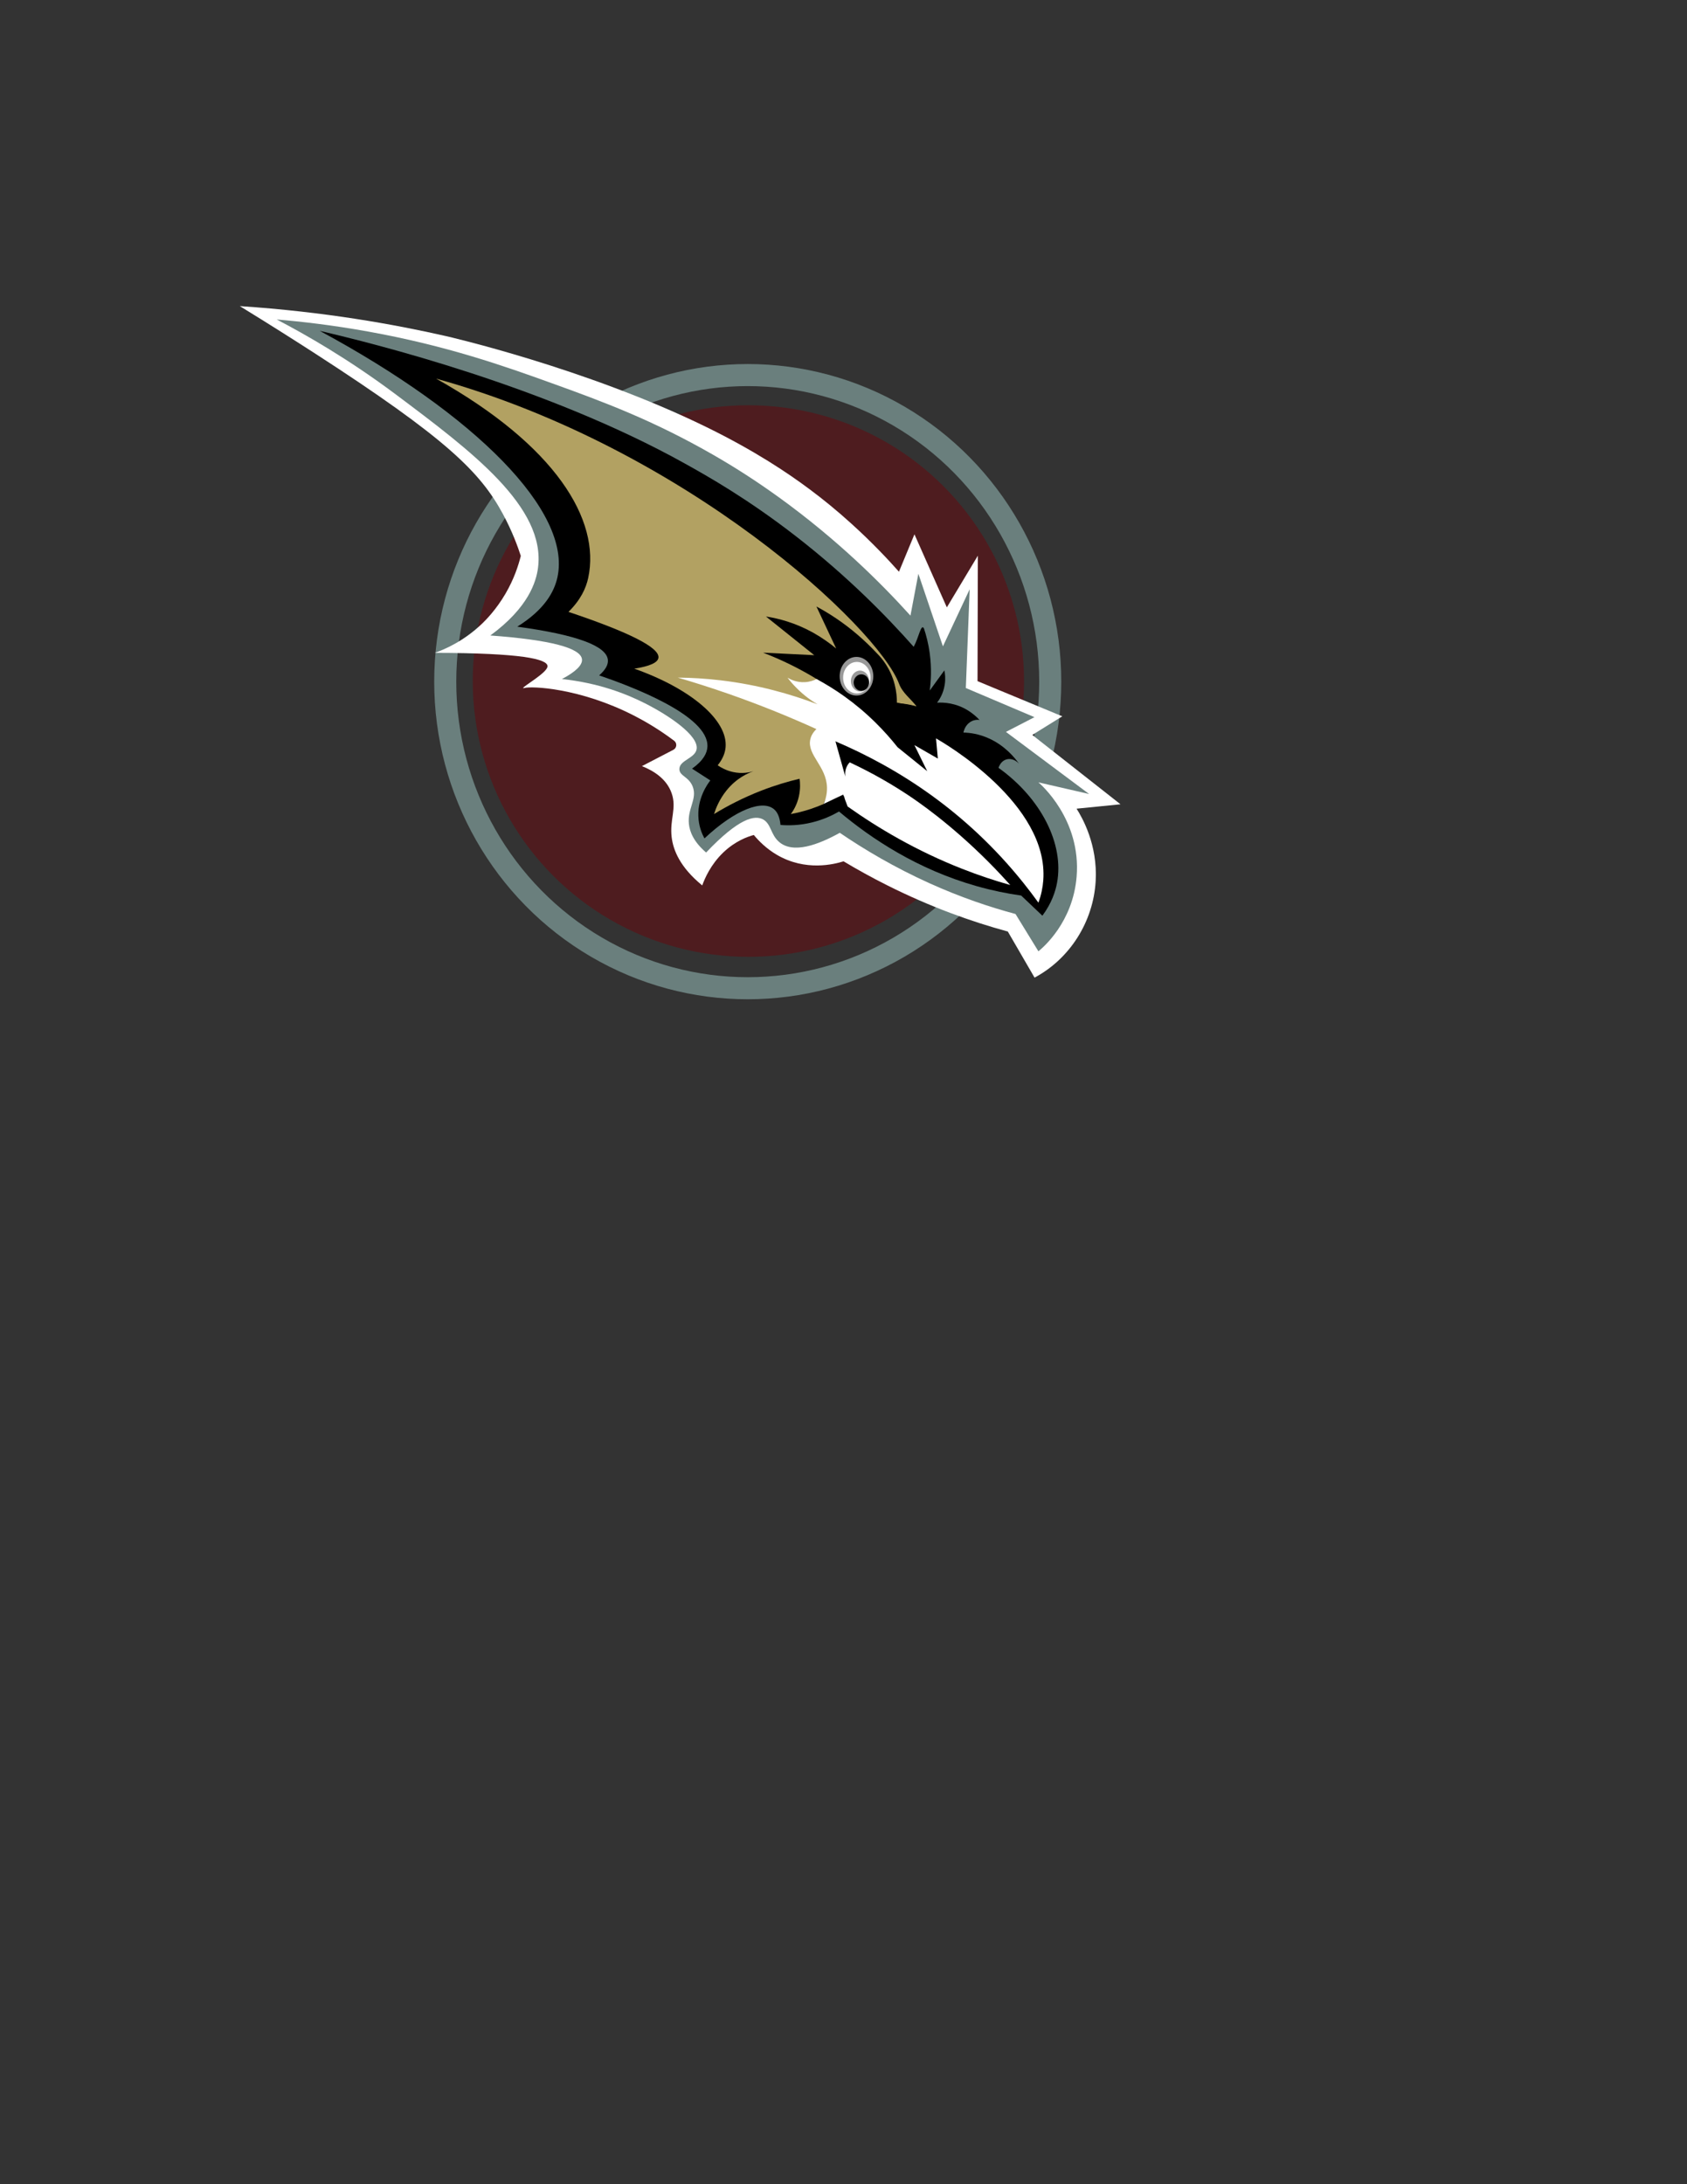 <?xml version="1.0" encoding="utf-8"?>
<!-- Generator: Adobe Illustrator 28.1.0, SVG Export Plug-In . SVG Version: 6.00 Build 0)  -->
<svg version="1.1" id="Layer_2" xmlns="http://www.w3.org/2000/svg" xmlns:xlink="http://www.w3.org/1999/xlink" x="0px" y="0px"
	 viewBox="0 0 612 792" style="enable-background:new 0 0 612 792;" xml:space="preserve">
<rect x="0" y="0" width="612" height="792" fill="#333333" stroke="none"/>
<style type="text/css">
	.st0{fill:#4E1C1F;}
	.st1{fill:none;stroke:#6A7F7D;stroke-width:8;stroke-miterlimit:10;}
	.st2{fill:#FFFFFF;}
	.st3{fill:#6A7F7D;}
	.st4{fill:#B2A162;}
	.st5{fill:#999999;}
</style>
<g>
	<circle class="st0" cx="271.5" cy="246.95" r="100"/>
	<ellipse class="st1" cx="271.26" cy="247.17" rx="109.74" ry="111.17"/>
	<path class="st2" d="M87,111c30.6,2.02,56.04,6.6,74.91,10.9c0,0,50.53,11.52,94.24,32.9c17.88,8.75,29.78,16.81,37.6,22.64
		c5,3.72,10.02,7.83,15.12,12.45c7.52,6.8,13.34,13.02,17.25,17.42c1.87-4.52,3.75-9.04,5.62-13.57c3.92,8.83,7.83,17.67,11.75,26.5
		c3.75-6.25,7.5-12.5,11.25-18.75c-0.04,15.17-0.08,30.33-0.12,45.5c10.25,4.25,20.5,8.5,30.75,12.75
		c-3.62,2.25-7.25,4.5-10.88,6.75c10.67,8.38,21.33,16.77,32,25.15c-5.31,0.53-10.62,1.06-15.94,1.59
		c2.05,3.23,7.69,13.02,6.93,26.25c-0.86,14.86-9.45,28.22-22.17,35.01c-3.23-5.57-6.47-11.14-9.7-16.71
		c-13.27-3.61-28.05-8.89-43.65-16.71c-5.63-2.82-10.94-5.76-15.94-8.75c-3.36,1.05-13.79,3.76-24.25-2.39
		c-3.67-2.16-6.39-4.85-8.31-7.16c-2.33,0.63-6.75,2.2-11.09,6.36c-4.55,4.37-6.7,9.38-7.62,11.93c-8.19-6.7-10.54-12.92-11.09-17.5
		c-0.77-6.43,1.91-10.43,0-15.91c-1.88-5.41-6.82-8.27-10.79-9.85c3.8-1.97,7.61-3.95,11.41-5.92c1.27-0.66,1.42-2.42,0.28-3.28
		c-5.65-4.24-10.75-7.16-14.57-9.12c-19.77-10.12-37.31-10.72-39.67-10.02c-0.06,0.02-0.45,0.14-0.52,0.02
		c-0.26-0.52,9.03-5.68,8.83-7.98c-0.22-2.53-9.2-4.71-40.88-4.77c3.22-1.14,10.35-4.06,17.23-10.69c1.34-1.29,5.02-4.99,8.41-10.79
		c3.08-5.28,4.67-10.17,5.54-13.68c-1.1-3.39-3.08-8.85-6.44-15.09c-8.17-15.2-20.34-27.38-68.5-58.5
		C107.33,123.69,98.13,117.83,87,111z"/>
	<path class="st3" d="M100.39,115.85c8.44,0.71,19.92,1.97,33.38,4.41c28.5,5.15,49.22,12.5,66.26,18.64
		c19.24,6.93,36.75,13.46,58.52,25.92c7.69,4.4,15.64,9.47,23.93,15.45c21.22,15.31,37.11,31.12,47.81,42.96
		c0.96-5.06,1.91-10.12,2.87-15.18c2.97,8.77,5.94,17.55,8.91,26.32c3.23-6.9,6.47-13.79,9.7-20.69
		c-0.46,11.93-0.92,23.87-1.39,35.8c8.3,3.52,16.6,7.05,24.9,10.57c-3.45,1.78-6.9,3.56-10.35,5.34
		c10.06,7.51,20.11,15.01,30.17,22.52c-6.13-1.41-12.26-2.81-18.39-4.22c0.72,0.6,15.57,13.41,13.86,34.21
		c-1.36,16.55-12.19,25.69-13.86,27.05c-2.77-4.51-5.54-9.02-8.31-13.53c-9.28-2.48-19.84-6.02-31.18-11.14
		c-12.74-5.75-23.61-12.2-32.56-18.3c-7.68,4.26-17,7.85-22.17,3.18c-2.92-2.64-2.75-6.32-5.54-7.96
		c-3.04-1.78-8.82-0.67-20.79,11.93c-4.64-3.99-5.95-7.64-6.24-10.34c-0.59-5.63,3.09-9.05,1.39-13.53
		c-1.4-3.68-4.83-3.84-4.85-6.36c-0.02-3.23,5.59-3.88,6.24-7.16c0.98-4.98-10.19-12.4-18.71-16.71c-6.81-3.44-16.89-7.41-30.13-8.8
		c5.03-2.68,7.45-5.06,7.27-7.12c-0.38-4.17-11.46-7.07-33.25-8.68c13.85-10.14,16.62-19.46,17.29-24.49
		c2.92-22.08-24.09-42.32-51.66-62.97C126.29,130.1,110.87,121.32,100.39,115.85z"/>
	<path d="M187.65,227.23c10.08-6.26,13.48-12.84,14.59-17.98c5.14-23.76-29.56-58.73-86.24-89.28
		c19.41,4.53,81.95,19.98,132.5,48.14c8.32,4.63,22.74,12.75,40.33,26.41c18.7,14.52,32.88,29.02,42.63,40.02
		c1.88-3.39,2.65-8.53,3.71-6.7c0.82,2.44,1.64,5.52,2.12,9.14c0.73,5.42,0.44,10.07,0,13.41c1.77-2.44,3.54-4.88,5.31-7.31
		c0.23,1.14,0.46,2.99,0.12,5.2c-0.51,3.33-2.03,5.56-2.77,6.51c2.35-0.13,6.75,0.03,11.28,2.87c1.71,1.07,3.06,2.28,4.11,3.4
		c-0.36-0.06-2.28-0.31-3.98,1.22c-1.35,1.22-1.75,2.84-1.86,3.35c2.27,0.05,5.7,0.46,9.51,2.24c5.58,2.6,9.02,6.76,10.65,9.03
		c-1.54-1.66-3.66-2.14-5.31-1.22c-1.39,0.77-1.96,2.27-2.12,2.74c15.39,10.99,23.89,27.57,21.23,41.74
		c-0.57,3.02-1.9,7.3-5.31,11.88c-2.57-2.44-5.13-4.88-7.7-7.31c-5.07-0.71-10.47-1.8-16.11-3.4c-21.6-6.11-38.31-17.27-49.96-27.07
		c-2.41,1.39-5.72,2.96-9.82,3.96c-4.57,1.12-8.54,1.15-11.41,0.91c-0.29-3.11-1.26-4.65-2.12-5.48
		c-4.15-4.02-14.39-0.04-25.47,10.36c-0.81-1.47-1.79-3.76-2.12-6.7c-0.85-7.63,3.44-13.29,4.25-14.32
		c-2.21-1.42-4.42-2.84-6.63-4.27c4.18-2.97,5.45-5.69,5.57-7.92c0.64-11.45-28.2-22.12-39.27-25.9c2.25-1.97,3.31-3.82,3.17-5.55
		C220.14,234.21,209.17,230.17,187.65,227.23z"/>
	<path class="st4" d="M158.21,137.29c90.91,25.22,160.26,90.25,167.95,110.66c1.28,3.39,4.3,5.46,6.37,8.23
		c-10.71-3.29-21.9,0.59-28.48,9.85c-4.52,6.37-1.33,10.29-1.42,15.44c-0.06,3.49-3.93,9.3-3.8,10.05
		c-1.47,0.64-3.06,1.26-4.78,1.83c-2.57,0.85-4.98,1.43-7.16,1.83c0.81-1.08,2.21-3.23,2.92-6.4c0.61-2.73,0.45-5.04,0.27-6.4
		c-4.2,0.98-8.84,2.35-13.8,4.27c-6.69,2.59-12.45,5.61-17.25,8.53c0.66-2.09,1.96-5.36,4.51-8.53c3.64-4.52,7.8-6.31,9.82-7.01
		c-1.49,0.45-4.18,1.01-7.43,0.3c-2.48-0.54-4.38-1.61-5.57-2.44c2.03-2.51,2.72-4.76,2.87-6.59c0.81-9.72-12.48-21.14-33.12-28.45
		c5.61-0.87,8.53-2.19,8.76-3.96c0.46-3.64-10.42-9.18-32.64-16.63c4.39-4.31,6.36-8.57,7.16-12.32
		C217.91,188.56,201.61,161.6,158.21,137.29z"/>
	<path d="M303.34,235.15l-7.16-15.23c4.51,2.42,9.69,5.73,15.02,10.32c2.62,2.26,4.95,4.54,7.01,6.74
		c1.68,1.69,4.87,5.39,6.37,11.27c0.63,2.5,0.8,4.75,0.8,6.53c2.39,0.46,4.78,0.93,7.16,1.39l5.57,7.92l2.12,10.05l-7.7-3.66
		l3.45,8.53l-10.08-7.01c-2.2-2.65-4.58-5.3-7.16-7.92c-14.2-14.39-29.36-22.6-41.92-27.42c6.19,0.3,12.38,0.61,18.57,0.91
		l-17.51-14.02c4.5,0.69,10.5,2.22,16.98,5.79C298.18,231.2,301.01,233.22,303.34,235.15z"/>
	<ellipse class="st5" cx="310.71" cy="245.21" rx="6.1" ry="7.01"/>
	<path class="st2" d="M315.82,245.73c0,3.16-2.23,5.71-4.98,5.71c-2.75,0-4.98-2.56-4.98-5.71c0-3.16,2.23-5.71,4.98-5.71
		C313.59,240.02,315.82,242.58,315.82,245.73z"/>
	<path class="st5" d="M315.28,246.95c0,2.09-1.48,3.79-3.3,3.79c-1.82,0-3.3-1.7-3.3-3.79c0-2.09,1.48-3.79,3.3-3.79
		C313.8,243.16,315.28,244.86,315.28,246.95z"/>
	<ellipse cx="312.49" cy="247.51" rx="2.79" ry="2.99"/>
	<path class="st2" d="M285.69,245.73c1.08,0.65,3.35,1.79,6.33,1.62c1.8-0.1,3.25-0.65,4.2-1.12c6.3,3.36,13.85,8.35,21.41,15.81
		c3.04,3,5.69,6.01,7.99,8.91c3.58,2.89,7.16,5.79,10.75,8.68l-4.64-9.45l8.49,4.88l-0.66-7.31c2.91,1.64,41,23.75,38.91,51.48
		c-0.19,2.52-0.72,5.23-1.76,8.08c-1.73-2.4-3.54-4.79-5.44-7.16c-20.79-25.96-45.49-41.66-68.19-51.34
		c1.19,4.27,2.39,8.53,3.58,12.8c-0.08-0.55-0.2-1.9,0.4-3.35c0.36-0.89,0.86-1.48,1.19-1.83c8.75,4.08,15.88,8.36,21.27,11.93
		c3.03,2.01,15.08,10.15,29.02,24.13c3.34,3.34,6.03,6.28,7.95,8.42c-5.61-1.58-11.51-3.53-17.64-5.95
		c-16.42-6.47-30.2-14.61-41.35-22.52c-0.22-0.64-0.42-1.15-0.57-1.51c0,0-0.54-1.32-0.64-1.9c0-0.01,0-0.04-0.02-0.08
		c-0.02-0.06-0.07-0.13-0.41-0.81l-7.04,3.35c0.51-1.2,1.26-3.32,1.19-5.94c-0.19-7.73-7.22-11.72-6.08-17.35
		c0.18-0.89,0.66-2.31,2.24-3.83c-9.87-4.48-20.54-8.82-31.97-12.81c-6.27-2.18-12.38-4.13-18.31-5.86c4.9,0.04,10.13,0.34,15.66,1
		c13.53,1.61,25.31,4.98,35.03,8.68c-2.22-1.29-4.86-3.15-7.53-5.83C287.75,248.28,286.64,246.97,285.69,245.73z"/>
</g>
</svg>
